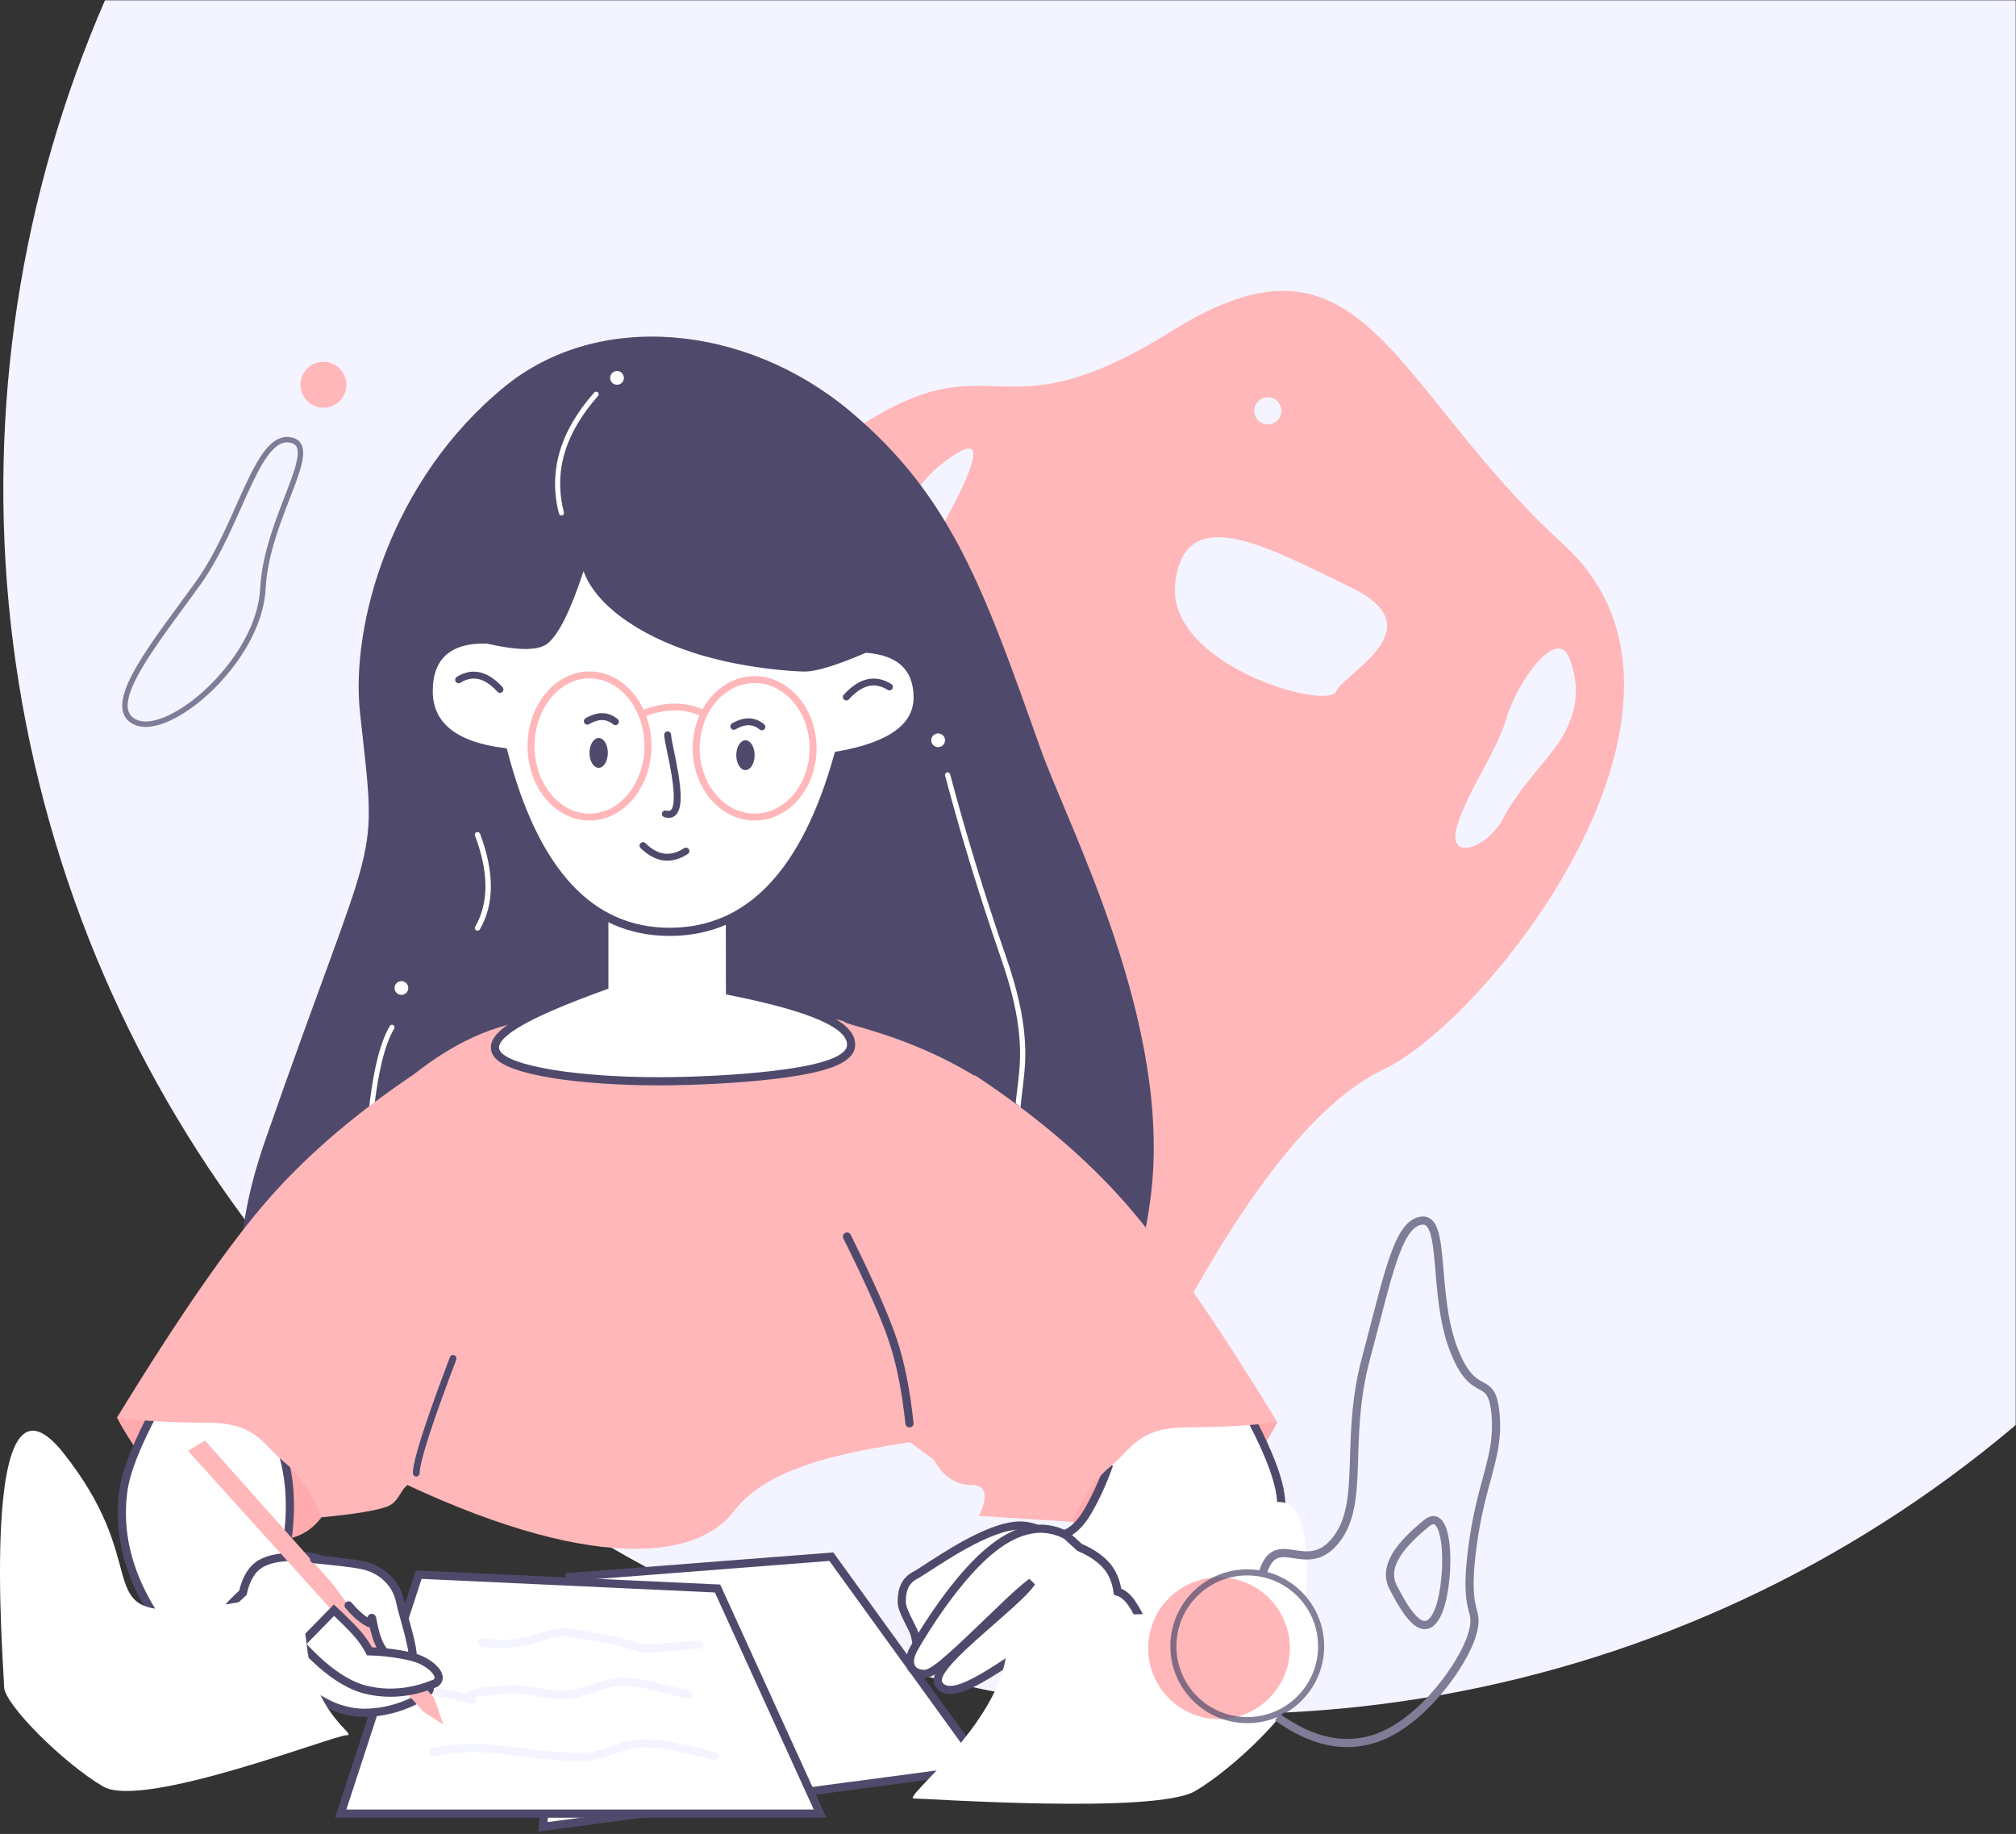 <svg xmlns="http://www.w3.org/2000/svg" xmlns:xlink="http://www.w3.org/1999/xlink" width="741px" height="674px" viewBox="0 0 741 674"><rect x="0" y="0" width="741" height="674" fill="#333333" stroke="none"/><title>Oval</title><desc>Created with Sketch.</desc><defs><rect id="path-1" x="0" y="0" width="1920" height="714"></rect></defs><g id="2---Footer-Link-Page-" stroke="none" stroke-width="1" fill="none" fill-rule="evenodd"><g id="2---Footer-Link-Page" transform="translate(-1179, 0)"><g id="Hero-Image"><g id="Oval"><mask id="mask-2" fill="white"><use xlink:href="#path-1"></use></mask><g id="Mask"></g><g id="Illustration-Hero-Image" mask="url(#mask-2)"><g transform="translate(1096, -354)"><ellipse id="Combined-Shape" fill="#F3F4FF" transform="translate(533.751, 533.903) rotate(-12) translate(-533.751, -533.903) " cx="533.751" cy="533.903" rx="449.5" ry="450"></ellipse><g id="1" stroke-width="1" fill="none" transform="translate(83, 405)"><g id="Illustration-Testimonials" transform="translate(76.721, 0)"><path d="M302.105,40.608 C385.624,63.862 445.117,37.575 445.117,121.009 C445.117,204.443 483.343,172.229 475.12,255.497 C466.896,338.766 416.282,327.601 410.119,391.192 C403.956,454.783 378.193,522.659 325.401,510.596 C272.609,498.534 219.033,492.638 211.361,491.928 C206.246,491.455 177.219,437.752 124.279,330.82 C160.551,271.599 177.033,227.671 173.725,199.037 C168.763,156.087 218.586,17.355 302.105,40.608 Z M448.883,212.2 C448.883,201.045 442.699,206.458 430.331,228.437 C423.469,241.038 418.319,251.392 414.88,259.498 C409.722,271.657 402.123,283.567 414.88,283.567 C427.637,283.567 435.94,264.706 439.607,248.269 C443.274,231.831 448.883,228.932 448.883,212.2 Z M330.211,115.177 C300.967,96.788 304.996,133.566 300.771,140.195 C296.545,146.823 342.34,188.133 365.996,169.119 C389.652,150.106 359.454,133.566 330.211,115.177 Z M265.597,60.952 C252.878,63.502 246.93,70.655 242.79,78.024 C238.651,85.392 235.429,101.465 228.816,112.513 C222.204,123.56 226.033,139.067 235.205,128.681 C244.376,118.296 250.43,102.167 259.437,92.019 C268.445,81.871 278.316,58.402 265.597,60.952 Z M401.525,101.788 C398.763,101.788 396.525,104.026 396.525,106.788 C396.525,109.549 398.763,111.788 401.525,111.788 C404.286,111.788 406.525,109.549 406.525,106.788 C406.525,104.026 404.286,101.788 401.525,101.788 Z" id="Element" fill="#FFB7B9" transform="translate(300.279, 275) scale(-1, 1) rotate(-58) translate(-300.279, -275) "></path><path d="M129.51,487.436 C29.276,487.372 -6.941,447.495 20.856,367.804 C62.553,248.268 62.065,270.399 55.607,210.937 C52.08,178.454 67.013,125.285 108.671,91.167 C143.27,62.83 197.411,68.165 235.507,99.935 C272.847,131.074 284.877,165.402 305.625,223.844 C315.981,253.012 354.289,325.115 346.253,388.676 C338.218,452.236 312.024,427.158 278.822,435.862 C256.687,441.664 206.917,458.856 129.51,487.436 Z" id="Path-11" fill="#4F4A6C"></path><path d="M59.176,381.962 L59.177,381.566 L59.188,380.709 C59.214,379.172 59.28,376.884 59.388,374.412 C59.608,369.334 59.969,364.07 60.498,358.889 L60.609,357.827 L60.725,356.764 C62.22,343.367 64.647,332.881 68.153,327.034 C68.42,326.588 68.285,326.004 67.851,325.73 C67.417,325.455 66.849,325.594 66.581,326.04 C62.702,332.511 60.161,344.006 58.662,358.691 C58.178,363.438 57.834,368.251 57.608,372.929 L57.544,374.328 C57.4,377.641 57.33,380.629 57.33,381.962 C57.33,382.486 57.743,382.91 58.253,382.91 C58.762,382.91 59.176,382.486 59.176,381.962 Z" id="Path-41" fill="#FFFFFF" fill-rule="nonzero"></path><path d="M298.048,362.571 C298.048,359.523 298.244,356.795 298.694,352.887 L299.257,348.236 L299.377,347.209 C300.168,340.327 300.34,336.214 299.91,330.486 C299.29,322.209 297.246,312.884 293.324,301.423 L293.104,300.784 C285.14,277.759 278.279,255.356 272.522,233.574 C272.388,233.066 271.863,232.762 271.349,232.895 C270.836,233.028 270.529,233.548 270.663,234.056 C276.258,255.223 282.891,276.972 290.564,299.305 L291.286,301.4 C295.228,312.797 297.299,322.027 297.959,330.175 L297.994,330.627 L298.051,331.434 C298.413,336.881 298.187,340.965 297.347,348.026 L296.945,351.312 L296.783,352.681 L296.674,353.65 C296.294,357.118 296.126,359.701 296.126,362.571 C296.126,363.096 296.556,363.522 297.087,363.522 C297.617,363.522 298.048,363.096 298.048,362.571 Z" id="Path-38" fill="#FFFFFF" fill-rule="nonzero"></path><g id="Girl" transform="translate(0, 158.684)"><g id="Neck" transform="translate(0.246, 101.789)"><path d="M0.387,183.885 C36.638,115.772 72.107,76.471 106.792,65.983 C158.821,50.251 232.162,62.242 233.476,64.112 C234.789,65.983 289.848,74.398 320.153,120.933 C350.458,167.467 380.763,163.88 350.458,193.748 C320.153,223.616 219.647,208.423 192.727,243.966 C178.213,263.129 134.777,266.344 57.94,227.029 C45.823,220.829 26.638,206.448 0.387,183.885 Z" id="Path-34" fill="#FFB7B9"></path><path d="M145.161,50.821 L145.161,-1.136 L191.282,-1.136 L191.35,52.74 C221.338,58.746 236.056,64.978 235.863,72.552 C235.72,78.182 225.482,81.421 207.215,83.591 C194.347,85.119 177.967,85.908 165.075,85.908 C137.088,85.908 109.326,82.221 105.495,75.453 C102.009,69.293 115.137,61.682 145.161,50.821 Z" id="Path-3" stroke="#4F4A6C" stroke-width="3" fill="#FFFFFF"></path></g><path d="M231.348,67.948 C219.366,111.017 198.707,132.778 169.394,132.778 C140.077,132.778 119.727,110.597 108.356,66.71 C90.218,64.402 80.844,56.919 80.844,44.296 C80.844,31.462 88.174,25.001 102.19,25.334 L102.341,25.337 L102.489,25.371 C113.635,27.925 120.735,27.925 123.576,25.66 C127.362,22.643 131.688,13.958 136.343,-0.25 L137.697,-4.385 L139.178,-0.293 C143.423,11.432 158.404,22.243 178.649,28.782 C186.785,31.41 195.651,33.255 204.614,34.421 C210.657,35.207 216.414,35.615 219.086,35.615 C223.103,35.615 230.444,33.358 240.949,28.832 L241.286,28.687 L241.652,28.713 C254.078,29.618 260.567,35.71 260.567,46.662 C260.567,57.55 250.636,64.582 231.348,67.948 Z" id="Face-Shadow" stroke="#4F4A6C" stroke-width="3" fill="#FFFFFF"></path><path d="M139.934,55.605 C142.828,54.106 145.642,54.652 148.632,57.383 C149.148,57.854 149.95,57.818 150.421,57.302 C150.893,56.786 150.857,55.985 150.341,55.513 C146.607,52.104 142.664,51.339 138.769,53.357 C138.147,53.679 137.905,54.443 138.227,55.064 C138.549,55.685 139.313,55.927 139.934,55.605 Z" id="Path-4" fill="#4F4A6C" fill-rule="nonzero" transform="translate(144.419, 54.983) scale(-1, 1) rotate(-12) translate(-144.419, -54.983) "></path><path d="M193.775,57.505 C196.669,56.006 199.482,56.552 202.472,59.282 C202.989,59.754 203.79,59.718 204.262,59.201 C204.734,58.685 204.698,57.884 204.181,57.412 C200.448,54.003 196.505,53.238 192.609,55.256 C191.988,55.578 191.745,56.342 192.067,56.963 C192.389,57.584 193.154,57.827 193.775,57.505 Z" id="Path-4-Copy" fill="#4F4A6C" fill-rule="nonzero" transform="translate(198.259, 56.883) scale(-1, 1) rotate(-12) translate(-198.259, -56.883) "></path><path d="M170.096,60.495 L170.085,60.659 C170.042,61.161 169.903,62.004 169.661,63.248 L168.368,69.587 C168.006,71.409 167.709,73.014 167.457,74.545 L167.318,75.415 L167.19,76.26 C166.601,80.287 166.422,83.473 166.748,85.861 C167.265,89.637 169.24,91.605 172.553,90.644 C173.225,90.449 173.612,89.747 173.417,89.075 C173.222,88.404 172.519,88.017 171.848,88.212 C170.304,88.66 169.591,87.95 169.259,85.518 C168.94,83.191 169.182,79.785 169.89,75.373 L169.957,74.956 C170.179,73.606 170.438,72.192 170.748,70.613 L171.069,69.015 C171.412,67.333 171.953,64.712 172.06,64.174 L172.193,63.498 L172.318,62.834 C172.533,61.655 172.633,60.893 172.633,60.366 C172.633,59.666 172.066,59.099 171.367,59.099 C170.732,59.099 170.207,59.566 170.114,60.174 L170.103,60.271 L170.096,60.495 Z" id="Nose" fill="#4F4A6C" fill-rule="nonzero" transform="translate(170.027, 74.993) scale(-1, 1) translate(-170.027, -74.993) "></path><path d="M159.694,98.144 C162.229,105.294 167.211,108.569 174.339,107.72 C175.034,107.637 175.53,107.007 175.447,106.313 C175.365,105.618 174.734,105.122 174.04,105.205 C168.115,105.911 164.23,103.357 162.082,97.298 C161.848,96.639 161.124,96.294 160.465,96.528 C159.805,96.761 159.46,97.485 159.694,98.144 Z" id="Lips" fill="#4F4A6C" fill-rule="nonzero" transform="translate(167.538, 102.153) rotate(-26) translate(-167.538, -102.153) "></path><g id="Ear" transform="translate(90.468, 37.149)" fill="#4F4A6C" fill-rule="nonzero"><path d="M2.047,4.076 C6.574,1.261 10.984,2.288 15.644,7.394 C16.115,7.911 16.916,7.948 17.433,7.476 C17.95,7.005 17.987,6.204 17.515,5.687 C12.09,-0.258 6.365,-1.591 0.709,1.925 C0.114,2.295 -0.068,3.075 0.302,3.669 C0.671,4.263 1.452,4.445 2.047,4.076 Z" id="Path-4"></path></g><g id="Ear" transform="translate(242.59, 43.896) scale(-1, 1) translate(-242.59, -43.896) translate(232.895, 39.682)" fill="#4F4A6C" fill-rule="nonzero"><path d="M2.758,4.164 C7.496,1.206 12.115,2.286 16.984,7.645 C17.455,8.163 18.256,8.201 18.774,7.731 C19.292,7.261 19.33,6.46 18.86,5.942 C13.224,-0.26 7.286,-1.649 1.415,2.016 C0.822,2.387 0.641,3.168 1.012,3.761 C1.383,4.354 2.164,4.535 2.758,4.164 Z" id="Path-4"></path></g></g><ellipse id="Oval" fill="#4F4A6C" cx="143.325" cy="225.699" rx="3.372" ry="5.479"></ellipse><ellipse id="Oval-Copy-7" fill="#4F4A6C" cx="197.283" cy="226.542" rx="3.372" ry="5.479"></ellipse><path d="M258.261,418.027 C258.886,417.714 259.646,417.966 259.959,418.59 L261.354,421.358 C276.303,450.838 288.407,469.189 297.545,476.324 C298.096,476.754 298.194,477.549 297.764,478.099 C297.334,478.65 296.539,478.747 295.989,478.318 C286.174,470.654 273.455,451.155 257.698,419.724 C257.385,419.099 257.637,418.34 258.261,418.027 Z" id="Path-35" fill="#4F4A6C" fill-rule="nonzero"></path><path d="M130.539,137.255 C126.72,122.509 130.876,108.297 143.083,94.527 C143.429,94.137 143.4,93.534 143.02,93.18 C142.639,92.827 142.051,92.856 141.705,93.245 C129.096,107.47 124.749,122.333 128.74,137.744 C128.872,138.252 129.381,138.555 129.878,138.421 C130.375,138.286 130.671,137.764 130.539,137.255 Z" id="Path-39" fill="#FFFFFF" fill-rule="nonzero"></path><ellipse id="Oval" fill="#FFFFFF" cx="150.07" cy="87.875" rx="2.529" ry="2.529"></ellipse><ellipse id="Oval-Copy-9" fill="#FFFFFF" cx="70.819" cy="312.102" rx="2.529" ry="2.529"></ellipse><ellipse id="Oval-Copy-8" fill="#FFFFFF" cx="268.102" cy="221.062" rx="2.529" ry="2.529"></ellipse><path d="M97.858,256.064 C102.986,269.697 102.986,280.859 97.924,289.604 C97.657,290.066 97.829,290.649 98.308,290.906 C98.788,291.164 99.393,290.998 99.66,290.536 C105.035,281.25 105.035,269.525 99.727,255.412 C99.54,254.915 98.97,254.658 98.454,254.838 C97.938,255.018 97.671,255.567 97.858,256.064 Z" id="Path-40" fill="#FFFFFF" fill-rule="nonzero"></path><path d="M139.953,250.566 C152.588,250.566 162.716,238.25 162.716,223.17 C162.716,208.09 152.588,195.774 139.953,195.774 C127.317,195.774 117.189,208.09 117.189,223.17 C117.189,238.25 127.317,250.566 139.953,250.566 Z M139.953,248.017 C128.861,248.017 119.754,236.943 119.754,223.17 C119.754,209.396 128.861,198.322 139.953,198.322 C151.044,198.322 160.151,209.396 160.151,223.17 C160.151,236.943 151.044,248.017 139.953,248.017 Z" id="Oval" fill="#FFB7B9" fill-rule="nonzero"></path><path d="M200.655,250.566 C213.278,250.566 223.418,238.635 223.418,224.013 C223.418,209.39 213.278,197.46 200.655,197.46 C188.032,197.46 177.892,209.39 177.892,224.013 C177.892,238.635 188.032,250.566 200.655,250.566 Z M200.655,248.006 C189.551,248.006 180.457,237.307 180.457,224.013 C180.457,210.719 189.551,200.019 200.655,200.019 C211.759,200.019 220.854,210.719 220.854,224.013 C220.854,237.307 211.759,248.006 200.655,248.006 Z" id="Oval-Copy-10" fill="#FFB7B9" fill-rule="nonzero"></path><path d="M159.5,212.633 C167.773,209.23 175.159,209.23 181.761,212.589 L182.95,210.373 C175.632,206.65 167.448,206.65 158.501,210.33 L159.5,212.633 Z" id="Path-43" fill="#FFB7B9" fill-rule="nonzero"></path><path d="M260.287,448.773 C266.944,448.773 278.66,437.052 278.66,425.664 C278.66,414.277 273.122,408.066 266.606,405.046 C260.091,402.026 254.552,414.277 254.552,425.664 C254.552,437.052 253.63,448.773 260.287,448.773 Z" id="Oval" fill="#FFB7B9" transform="translate(266.585, 426.677) rotate(6) translate(-266.585, -426.677) "></path></g><g id="Element" transform="translate(86.417, 148.568) scale(-1, -1) translate(-86.417, -148.568) translate(45.527, 81.975)"><ellipse id="Oval-Copy-5" fill="#FFB7B9" cx="8.431" cy="124.758" rx="8.431" ry="8.43"></ellipse><path d="M20.714,104.497 C33.003,106.544 39.071,73.353 54.392,51.984 C69.712,30.615 89.993,6.421 77.499,0.736 C65.005,-4.949 32.009,23.324 30.681,49.786 C29.352,76.249 8.424,102.45 20.714,104.497 Z" id="Path-15" stroke="#7F7C98" stroke-width="2"></path></g><g id="Paper" transform="translate(127.306, 502.144)" stroke-width="3"><path d="M91.273,14.363 L186.997,27.059 L225.812,114.801 L62.639,102.132 L91.273,14.363 Z" id="Path-45-Copy" stroke="#4F4A6C" fill="#FFFFFF" transform="translate(144.04, 64.563) rotate(-12) translate(-144.04, -64.563) "></path><path d="M26.586,25.564 L136.434,30.649 L174.133,113.385 L-2.067,113.385 L26.586,25.564 Z" id="Path-45" stroke="#4F4A6C" fill="#FFFFFF"></path><path d="M125.569,69.601 C117.57,68.054 109.72,64.943 101.573,64.958 C94.51,64.971 87.965,69.207 80.918,69.683 C74.052,70.146 67.24,67.436 60.366,67.742 C27.033,69.223 64.03,75.031 32.837,68.473" id="Path-47" stroke="#F3F4FF" stroke-linecap="round"></path><path d="M129.777,51.265 C94.69,53.839 123.597,53.679 83.327,47.009 C73.088,45.313 67.834,53.098 50.014,50.438" id="Path-48" stroke="#F3F4FF" stroke-linecap="round"></path><path d="M135.516,92.257 C127.587,90.422 115.13,86.671 106.488,87.709 C99.999,88.488 94.016,92.462 87.48,92.519 C63.689,92.725 53.841,86.617 31.974,90.675" id="Path-46" stroke="#F3F4FF" stroke-linecap="round"></path></g><g id="Hand" transform="translate(310.888, 344.134)"><path d="M83.476,164.174 C90.984,174.069 102.953,175.013 119.383,167.006 C135.814,158.999 148.896,145.846 158.631,127.548 C143.441,113.765 127.401,110.989 110.51,119.22 C93.619,127.452 84.608,142.437 83.476,164.174 Z" id="Path-28" fill="#FFAAAC"></path><path d="M80.069,168.793 C83.325,167.715 86.321,164.864 89.03,160.155 C91.824,155.296 94.297,149.924 96.446,144.037 L35.68,74.614 L51.477,2.337 L53.398,4.087 C69.323,18.593 69.323,18.593 79.457,27.824 C83.439,31.45 83.439,31.45 85.972,33.758 C87.782,35.407 87.782,35.407 88.144,35.736 L88.239,35.823 L88.319,35.925 C88.355,35.972 88.355,35.972 88.526,36.193 C88.695,36.412 88.895,36.672 89.125,36.971 C89.78,37.824 90.54,38.818 91.396,39.945 C93.84,43.163 96.562,46.797 99.495,50.771 C107.872,62.125 116.25,73.929 124.071,85.579 C127.541,90.746 130.828,95.778 133.905,100.644 C148.985,124.488 158.226,142.996 159.784,154.356 C162.791,176.288 146.385,194.401 111.073,208.711 L110.945,208.763 L110.809,208.79 C107.632,209.437 100.945,211.523 90.821,215.032 C87.602,216.148 85.498,214.967 85.294,212.045 C85.179,210.392 85.458,208.982 86.567,204.553 C86.658,204.19 86.725,203.919 86.791,203.654 C88.116,198.26 88.077,195.967 86.764,195.633 C85.71,195.365 83.045,196.821 71.826,203.612 C71.121,204.039 70.487,204.421 69.88,204.783 C60.609,210.318 55.42,212.657 52.055,211.891 C42.694,209.762 40.829,202.423 44.827,192.627 C47.73,185.514 53.907,177.117 58.535,173.264 C63.838,168.85 71.05,167.381 80.069,168.793 Z" id="Path-16" stroke="#4F4A6C" stroke-width="3" fill="#FFFFFF"></path><path d="M42.214,188.925 C42.202,188.979 42.191,189.038 42.179,189.101 C42.071,189.698 42.014,190.52 42.014,191.554 L42.014,191.951 L27.264,217.855 L26.687,213.418 C26.261,210.14 25.81,207.545 25.34,205.644 C25.115,204.733 24.79,204.041 23.143,200.8 C22.958,200.435 22.806,200.135 22.662,199.845 C21.234,196.967 20.551,195.115 20.551,193.479 C20.551,188.686 21.988,185.403 26.163,183.458 C26.324,183.383 35.572,177.318 40.109,174.652 C43.178,172.848 46.097,171.273 48.876,169.948 C55.655,166.715 61.267,165.117 65.557,165.586 C68.972,165.958 71.723,167.004 73.775,168.75 L75.333,170.075 L43.381,190.125 L42.535,189.24 C42.419,189.118 42.311,189.013 42.214,188.925 Z" id="Path-23" stroke="#4F4A6C" stroke-width="3" fill="#FFFFFF"></path><path d="M85.252,199.435 C85.182,199.41 85.065,199.38 84.892,199.356 C84.317,199.276 81.775,200.569 77.901,203.083 C76.191,204.192 74.265,205.495 71.53,207.38 C71.636,207.307 65.966,211.229 64.296,212.373 C63.17,213.144 62.132,213.849 61.137,214.518 C46.655,224.254 38.851,228 35.063,224.9 C32.538,222.834 33.979,219.636 38.041,215.1 C40.822,211.994 44.509,208.562 51.029,202.838 C51.324,202.579 51.633,202.308 51.973,202.009 C60.314,194.701 62.236,192.976 64.941,190.23 C66.5,188.647 67.631,187.341 68.32,186.317 C67.263,187.062 65.875,188.197 64.155,189.716 C61.139,192.378 59.409,194.022 50.818,202.297 C50.557,202.549 50.557,202.549 50.295,202.801 C37.034,215.567 31.847,220.042 28.928,220.042 C23.812,220.042 22.078,216.075 24.957,210.85 C27.126,206.913 31.116,200.545 35.429,194.532 C41.806,185.643 48.225,178.359 54.353,173.629 C63.762,166.368 72.674,164.763 80.868,168.997 L81.044,169.088 L85.921,173.536 C90.2,175.37 93.499,177.601 95.803,180.249 C98.001,182.774 99.36,185.972 99.889,189.808 C101.854,190.426 103.581,191.843 105.057,193.994 C106.65,196.315 108.908,200.527 111.862,206.671 L112.295,207.573 L111.628,208.32 C102.632,218.391 88.02,224.005 67.867,225.237 C65.997,225.351 65.181,223.807 65.908,222.235 C66.25,221.497 66.943,220.578 68.038,219.34 C68.908,218.356 70.006,217.199 71.581,215.591 C72.163,214.997 75.058,212.068 75.87,211.237 C76.391,210.705 76.869,210.213 77.324,209.741 C80.827,206.103 83.111,203.453 84.356,201.458 C84.944,200.515 85.233,199.803 85.252,199.435 Z" id="Path-22" stroke="#4F4A6C" stroke-width="3" fill="#FFFFFF"></path><path d="M47.427,0 C69.588,14.655 87.929,30.204 102.449,46.646 C116.97,63.088 135.697,90.055 158.631,127.548 C148.614,128.796 137.575,129.42 125.515,129.42 C107.425,129.42 105.291,137.18 97.008,144.027 C91.486,148.592 86.976,155.308 83.476,164.174 C60.409,162.703 48.875,161.967 48.875,161.967 C48.875,161.967 55.123,150.649 46.335,150.649 C40.476,150.649 35.818,147.551 32.361,141.356 L22.051,133.725 L18.548,43.269 L47.427,0 Z" id="Path-24" fill="#FFB7B9"></path><path d="M29.196,226.447 C29.196,220.09 11.148,134.452 46.792,162.488 C82.436,190.525 62.98,198.766 91.984,198.131 C120.988,197.496 132.256,185.272 134.93,211.99 C137.604,238.708 173.616,265.834 168.96,265.834 C164.304,265.834 80.185,271.669 65.579,263.096 C50.974,254.522 29.196,232.803 29.196,226.447 Z" id="Path-42-Copy" fill="#FFFFFF" transform="translate(97.001, 212.32) scale(-1, 1) translate(-97.001, -212.32) "></path><path d="M23.396,127.965 C22.144,116.012 20.112,105.827 17.299,97.412 C14.486,88.996 8.868,76.295 0.444,59.306" id="Path-36" stroke="#4F4A6C" stroke-width="3" stroke-linecap="round"></path></g><g id="Hand" transform="translate(0, 342.448)"><path d="M42.998,164.213 C50.505,174.108 62.474,175.052 78.905,167.045 C95.335,159.037 108.417,145.885 118.152,127.587 C102.962,113.803 86.922,111.027 70.031,119.259 C53.14,127.49 44.129,142.475 42.998,164.213 Z" id="Path-28-Copy" fill="#FFAAAC" transform="translate(80.575, 143.529) scale(-1, 1) translate(-80.575, -143.529) "></path><path d="M107.699,178.552 C104.491,161.982 105.342,147.647 110.285,135.569 C114.766,124.62 93.452,110.396 45.795,93.919 L44.276,93.394 L76.058,18.565 L77.618,19.953 C85.749,27.181 85.749,27.181 90.923,31.781 C94.618,35.067 94.618,35.067 95.357,35.724 L95.461,35.816 L95.546,35.925 C95.677,36.095 95.932,36.425 96.301,36.905 C96.916,37.705 97.63,38.639 98.435,39.698 C100.733,42.722 103.301,46.145 106.076,49.897 C114.003,60.618 121.999,71.834 129.558,82.997 C151.264,115.055 165.068,140.191 167.011,154.356 C169.971,175.947 161.259,197.306 141.002,218.364 L140.678,218.701 L140.22,218.794 C137.044,219.441 130.356,221.527 120.233,225.036 C114.96,226.864 105.508,219.553 96.78,208.525 C87.867,197.265 83.487,186.98 87.946,183.268 C92.895,179.148 99.507,177.594 107.699,178.552 Z" id="Path-16-Copy" stroke="#4F4A6C" stroke-width="3" fill="#FFFFFF" transform="translate(106.179, 122.451) scale(-1, 1) translate(-106.179, -122.451) "></path><path d="M71.877,0 C94.038,14.655 112.378,30.204 126.899,46.646 C141.42,63.088 160.147,90.055 183.081,127.548 C173.063,128.796 162.024,129.42 149.964,129.42 C131.874,129.42 129.74,137.18 121.458,144.027 C115.936,148.592 111.425,155.308 107.926,164.174 C95.937,163.047 87.918,161.745 83.868,160.271 C77.793,158.059 79.572,150.649 70.784,150.649 C64.926,150.649 60.268,147.551 56.811,141.356 L46.501,133.725 L42.998,43.269 L71.877,0 Z" id="Path-24-Copy" fill="#FFB7B9" transform="translate(113.039, 82.087) scale(-1, 1) translate(-113.039, -82.087) "></path><path d="M106.793,223.816 C96.333,226.581 87.826,226.516 81.288,223.542 C74.161,220.301 73.855,215.365 80.124,210.211 C79.185,207.335 79.322,204.581 80.559,202.026 C81.829,199.405 84.723,196.066 89.267,191.92 C90.46,186.592 92.708,182.944 96.073,181.086 C99.381,179.26 104.122,178.502 110.317,178.749 L110.984,178.776 L127.069,198.145 L126.91,198.863 C125.312,206.082 123.416,210.817 121.077,213.155 C120.407,213.825 119.705,214.301 118.98,214.591 C123.924,219.055 127.848,221.928 130.709,223.199 C132.093,223.813 133.707,224.172 135.522,224.301 C137.914,224.471 140.431,224.248 143.321,223.734 C143.428,223.715 146.574,223.099 147.041,223.072 C149.553,222.926 152.469,223.29 154.628,223.978 C155.795,224.351 156.693,224.798 157.263,225.364 C158.29,226.384 158.217,227.835 157.016,228.739 C152.102,232.44 143.182,236.022 133.91,236.022 C131.425,236.022 129.19,235.692 126.88,235.097 C126.302,234.949 126.014,234.867 125.026,234.58 C120.74,233.333 114.693,229.749 106.793,223.816 Z" id="Path-42" stroke="#4F4A6C" stroke-width="3" fill="#FFFFFF"></path><polygon id="Path-44" fill="#FFB7B9" points="159.478 230.436 75.34 135.973 69.133 139.776 155.696 235.683 162.995 240.376"></polygon><path d="M128.125,196.546 C131.767,200.919 135.126,203.078 136.653,203.327 C136.397,201.867 136.397,201.137 136.653,201.137 C137.036,201.137 137.493,208.716 141.021,213.361 C144.549,218.005 148.787,218.916 151.109,217.26 C153.43,215.604 148.189,200.78 147.008,194.938 C145.828,189.096 141.021,183.337 133.028,181.729 C128.431,180.804 121.408,180.203 115.481,179.546" id="Path" stroke="#4F4A6C" stroke-width="3" fill="#FFFFFF" stroke-linecap="round"></path><path d="M135.811,213.426 C141.848,213.577 148.961,214.606 153.125,215.98 C155.375,216.723 157.672,218.103 159.24,219.603 C161.264,221.538 162.072,223.67 160.156,225.047 L160.015,225.148 L159.856,225.214 C151.078,228.861 142.436,229.493 134.528,227.556 C127.444,225.821 119.91,220.633 111.875,212.034 C111.766,211.917 111.766,211.917 111.597,211.736 L110.623,210.688 L122.748,198.312 L123.819,199.325 C127.558,202.862 130.252,205.618 131.915,207.611 C133.414,209.407 134.713,211.346 135.811,213.426 Z" id="Path" stroke="#4F4A6C" stroke-width="3" fill="#FFFFFF" stroke-linecap="round"></path><path d="M154.25,147.923 C154.25,143.844 158.759,129.804 167.689,106.272 C167.939,105.613 167.622,104.871 166.98,104.614 C166.338,104.358 165.615,104.684 165.365,105.342 L164.295,108.173 C155.91,130.433 151.756,143.545 151.756,147.923 C151.756,148.63 152.314,149.203 153.003,149.203 C153.692,149.203 154.25,148.63 154.25,147.923 Z" id="Path-37" fill="#4F4A6C" fill-rule="nonzero"></path><path d="M1.494,226.447 C1.494,220.09 -8.513,100.543 23.272,140.497 C55.056,180.451 35.278,198.766 64.282,198.131 C93.286,197.496 110.022,183.997 112.696,210.715 C115.37,237.433 131.962,244.278 127.306,244.278 C122.651,244.278 52.484,271.669 37.878,263.096 C23.272,254.522 1.494,232.803 1.494,226.447 Z" id="Path-42" fill="#FFFFFF"></path></g><g id="Element" transform="translate(421.544, 397.24)"><ellipse id="Oval" fill="#FFFFFF" cx="37.382" cy="156.87" rx="27.524" ry="27.52"></ellipse><path d="M26.506,183.533 C12.127,183.533 0.47,171.878 0.47,157.5 C0.47,143.123 12.127,131.468 26.506,131.468 C40.886,131.468 52.543,143.123 52.543,157.5 C52.543,171.878 40.886,183.533 26.506,183.533 Z" id="Path-Copy" fill="#FFB7B9" fill-rule="nonzero"></path><g id="1" transform="translate(8.627, 128.51)" fill="#4F4A6C" fill-rule="nonzero" opacity="0.7"><path d="M28.268,56.528 C43.88,56.528 56.537,43.874 56.537,28.264 C56.537,12.654 43.88,0 28.268,0 C12.656,0 0,12.654 0,28.264 C0,43.874 12.656,56.528 28.268,56.528 Z M28.268,54.296 C13.889,54.296 2.232,42.641 2.232,28.264 C2.232,13.886 13.889,2.231 28.268,2.231 C42.648,2.231 54.305,13.886 54.305,28.264 C54.305,42.641 42.648,54.296 28.268,54.296 Z" id="Oval-Copy-6"></path></g><path d="M47.975,182.806 C60.479,191.82 72.449,194.445 83.884,190.682 C101.036,185.038 116.355,163.234 119.516,152.571 C122.678,141.908 116.355,146.789 119.516,121.386 C122.678,95.983 129.629,87.406 128.149,71.427 C126.669,55.449 120.356,67.567 112.664,47.398 C104.971,27.23 109.974,-0.66 101.036,0.342 C92.099,1.343 88.633,20.812 80.531,50.999 C72.428,81.185 80.391,103.781 69.555,117.625 C58.719,131.468 47.847,113.972 42.756,129.35" id="Path-2" stroke="#7F7C98" stroke-width="3"></path><path d="M102.849,111.53 C93.882,118.877 86.339,127.088 90.582,135.229 C94.826,143.37 101.41,155.029 106.52,145.317 C111.631,135.604 111.817,104.182 102.849,111.53 Z" id="Path-5" stroke="#7F7C98" stroke-width="3"></path></g></g></g></g></g></g></g></g></svg>